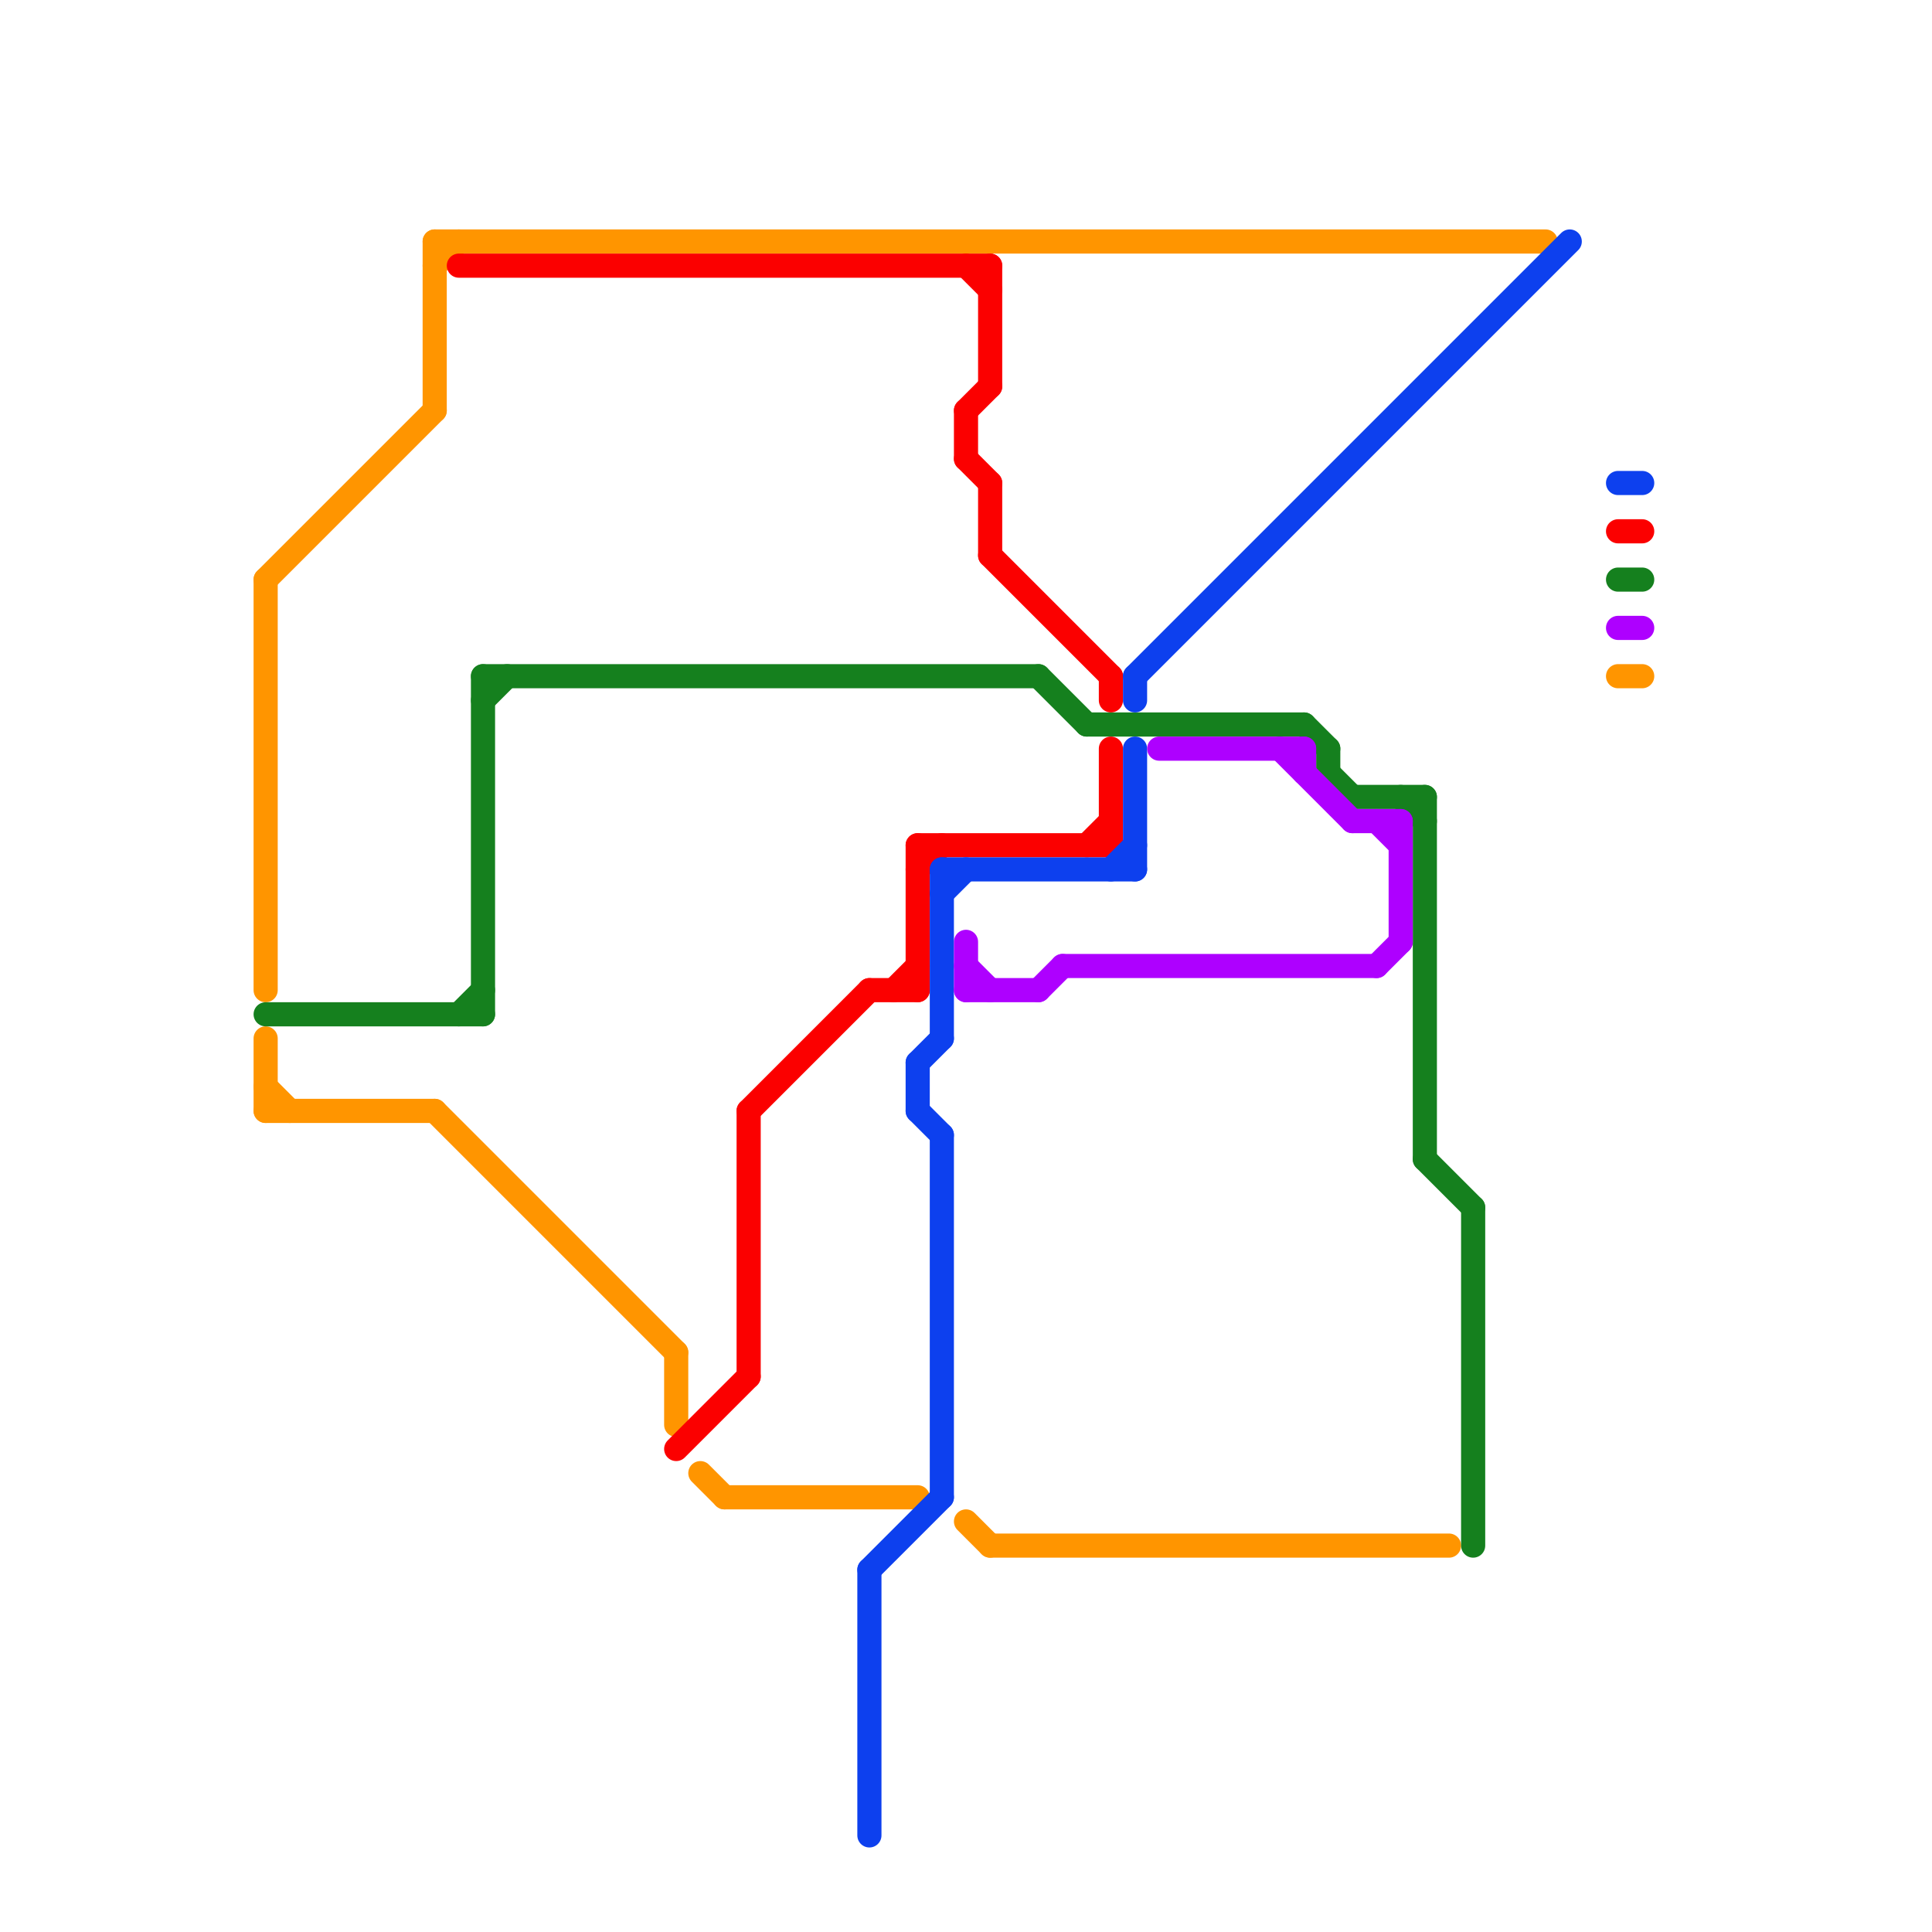 
<svg version="1.1" xmlns="http://www.w3.org/2000/svg" viewBox="0 0 80 80">
<style>text { font: 1px Helvetica; font-weight: 600; white-space: pre; dominant-baseline: central; } line { stroke-width: 1; fill: none; stroke-linecap: round; stroke-linejoin: round; } .c0 { stroke: #ff9500 } .c1 { stroke: #15801e } .c2 { stroke: #fb0000 } .c3 { stroke: #0d40ee } .c4 { stroke: #ae00ff }</style><defs><g id="wm-xf"><circle r="1.2" fill="#000"/><circle r="0.9" fill="#fff"/><circle r="0.6" fill="#000"/><circle r="0.3" fill="#fff"/></g><g id="wm"><circle r="0.6" fill="#000"/><circle r="0.3" fill="#fff"/></g></defs><line class="c0" x1="11" y1="24" x2="18" y2="17"/><line class="c0" x1="11" y1="45" x2="12" y2="46"/><line class="c0" x1="40" y1="63" x2="41" y2="64"/><line class="c0" x1="18" y1="11" x2="19" y2="10"/><line class="c0" x1="41" y1="64" x2="60" y2="64"/><line class="c0" x1="11" y1="24" x2="11" y2="41"/><line class="c0" x1="28" y1="56" x2="28" y2="59"/><line class="c0" x1="29" y1="61" x2="30" y2="62"/><line class="c0" x1="30" y1="62" x2="38" y2="62"/><line class="c0" x1="18" y1="46" x2="28" y2="56"/><line class="c0" x1="18" y1="10" x2="18" y2="17"/><line class="c0" x1="11" y1="43" x2="11" y2="46"/><line class="c0" x1="11" y1="46" x2="18" y2="46"/><line class="c0" x1="67" y1="28" x2="68" y2="28"/><line class="c0" x1="18" y1="10" x2="64" y2="10"/><line class="c1" x1="59" y1="48" x2="61" y2="50"/><line class="c1" x1="45" y1="30" x2="54" y2="30"/><line class="c1" x1="55" y1="31" x2="55" y2="32"/><line class="c1" x1="61" y1="50" x2="61" y2="64"/><line class="c1" x1="20" y1="29" x2="21" y2="28"/><line class="c1" x1="43" y1="28" x2="45" y2="30"/><line class="c1" x1="55" y1="32" x2="56" y2="33"/><line class="c1" x1="20" y1="28" x2="20" y2="42"/><line class="c1" x1="20" y1="28" x2="43" y2="28"/><line class="c1" x1="56" y1="33" x2="59" y2="33"/><line class="c1" x1="59" y1="33" x2="59" y2="48"/><line class="c1" x1="54" y1="30" x2="55" y2="31"/><line class="c1" x1="58" y1="33" x2="59" y2="34"/><line class="c1" x1="19" y1="42" x2="20" y2="41"/><line class="c1" x1="67" y1="24" x2="68" y2="24"/><line class="c1" x1="11" y1="42" x2="20" y2="42"/><line class="c2" x1="41" y1="20" x2="41" y2="23"/><line class="c2" x1="41" y1="11" x2="41" y2="16"/><line class="c2" x1="40" y1="11" x2="41" y2="12"/><line class="c2" x1="40" y1="17" x2="40" y2="19"/><line class="c2" x1="46" y1="31" x2="46" y2="35"/><line class="c2" x1="40" y1="19" x2="41" y2="20"/><line class="c2" x1="19" y1="11" x2="41" y2="11"/><line class="c2" x1="31" y1="46" x2="36" y2="41"/><line class="c2" x1="46" y1="28" x2="46" y2="29"/><line class="c2" x1="31" y1="46" x2="31" y2="57"/><line class="c2" x1="38" y1="35" x2="38" y2="41"/><line class="c2" x1="36" y1="41" x2="38" y2="41"/><line class="c2" x1="37" y1="41" x2="38" y2="40"/><line class="c2" x1="45" y1="35" x2="46" y2="34"/><line class="c2" x1="38" y1="36" x2="39" y2="35"/><line class="c2" x1="28" y1="60" x2="31" y2="57"/><line class="c2" x1="40" y1="17" x2="41" y2="16"/><line class="c2" x1="38" y1="35" x2="46" y2="35"/><line class="c2" x1="41" y1="23" x2="46" y2="28"/><line class="c2" x1="67" y1="22" x2="68" y2="22"/><line class="c3" x1="38" y1="44" x2="39" y2="43"/><line class="c3" x1="67" y1="20" x2="68" y2="20"/><line class="c3" x1="39" y1="36" x2="47" y2="36"/><line class="c3" x1="46" y1="36" x2="47" y2="35"/><line class="c3" x1="39" y1="36" x2="39" y2="43"/><line class="c3" x1="38" y1="44" x2="38" y2="46"/><line class="c3" x1="47" y1="28" x2="47" y2="29"/><line class="c3" x1="36" y1="65" x2="39" y2="62"/><line class="c3" x1="47" y1="28" x2="65" y2="10"/><line class="c3" x1="38" y1="46" x2="39" y2="47"/><line class="c3" x1="47" y1="31" x2="47" y2="36"/><line class="c3" x1="39" y1="37" x2="40" y2="36"/><line class="c3" x1="36" y1="65" x2="36" y2="76"/><line class="c3" x1="39" y1="47" x2="39" y2="62"/><line class="c4" x1="56" y1="34" x2="58" y2="34"/><line class="c4" x1="44" y1="40" x2="57" y2="40"/><line class="c4" x1="48" y1="31" x2="54" y2="31"/><line class="c4" x1="40" y1="40" x2="41" y2="41"/><line class="c4" x1="54" y1="31" x2="54" y2="32"/><line class="c4" x1="43" y1="41" x2="44" y2="40"/><line class="c4" x1="58" y1="34" x2="58" y2="39"/><line class="c4" x1="40" y1="41" x2="43" y2="41"/><line class="c4" x1="40" y1="39" x2="40" y2="41"/><line class="c4" x1="57" y1="40" x2="58" y2="39"/><line class="c4" x1="67" y1="26" x2="68" y2="26"/><line class="c4" x1="57" y1="34" x2="58" y2="35"/><line class="c4" x1="53" y1="31" x2="56" y2="34"/>
</svg>
